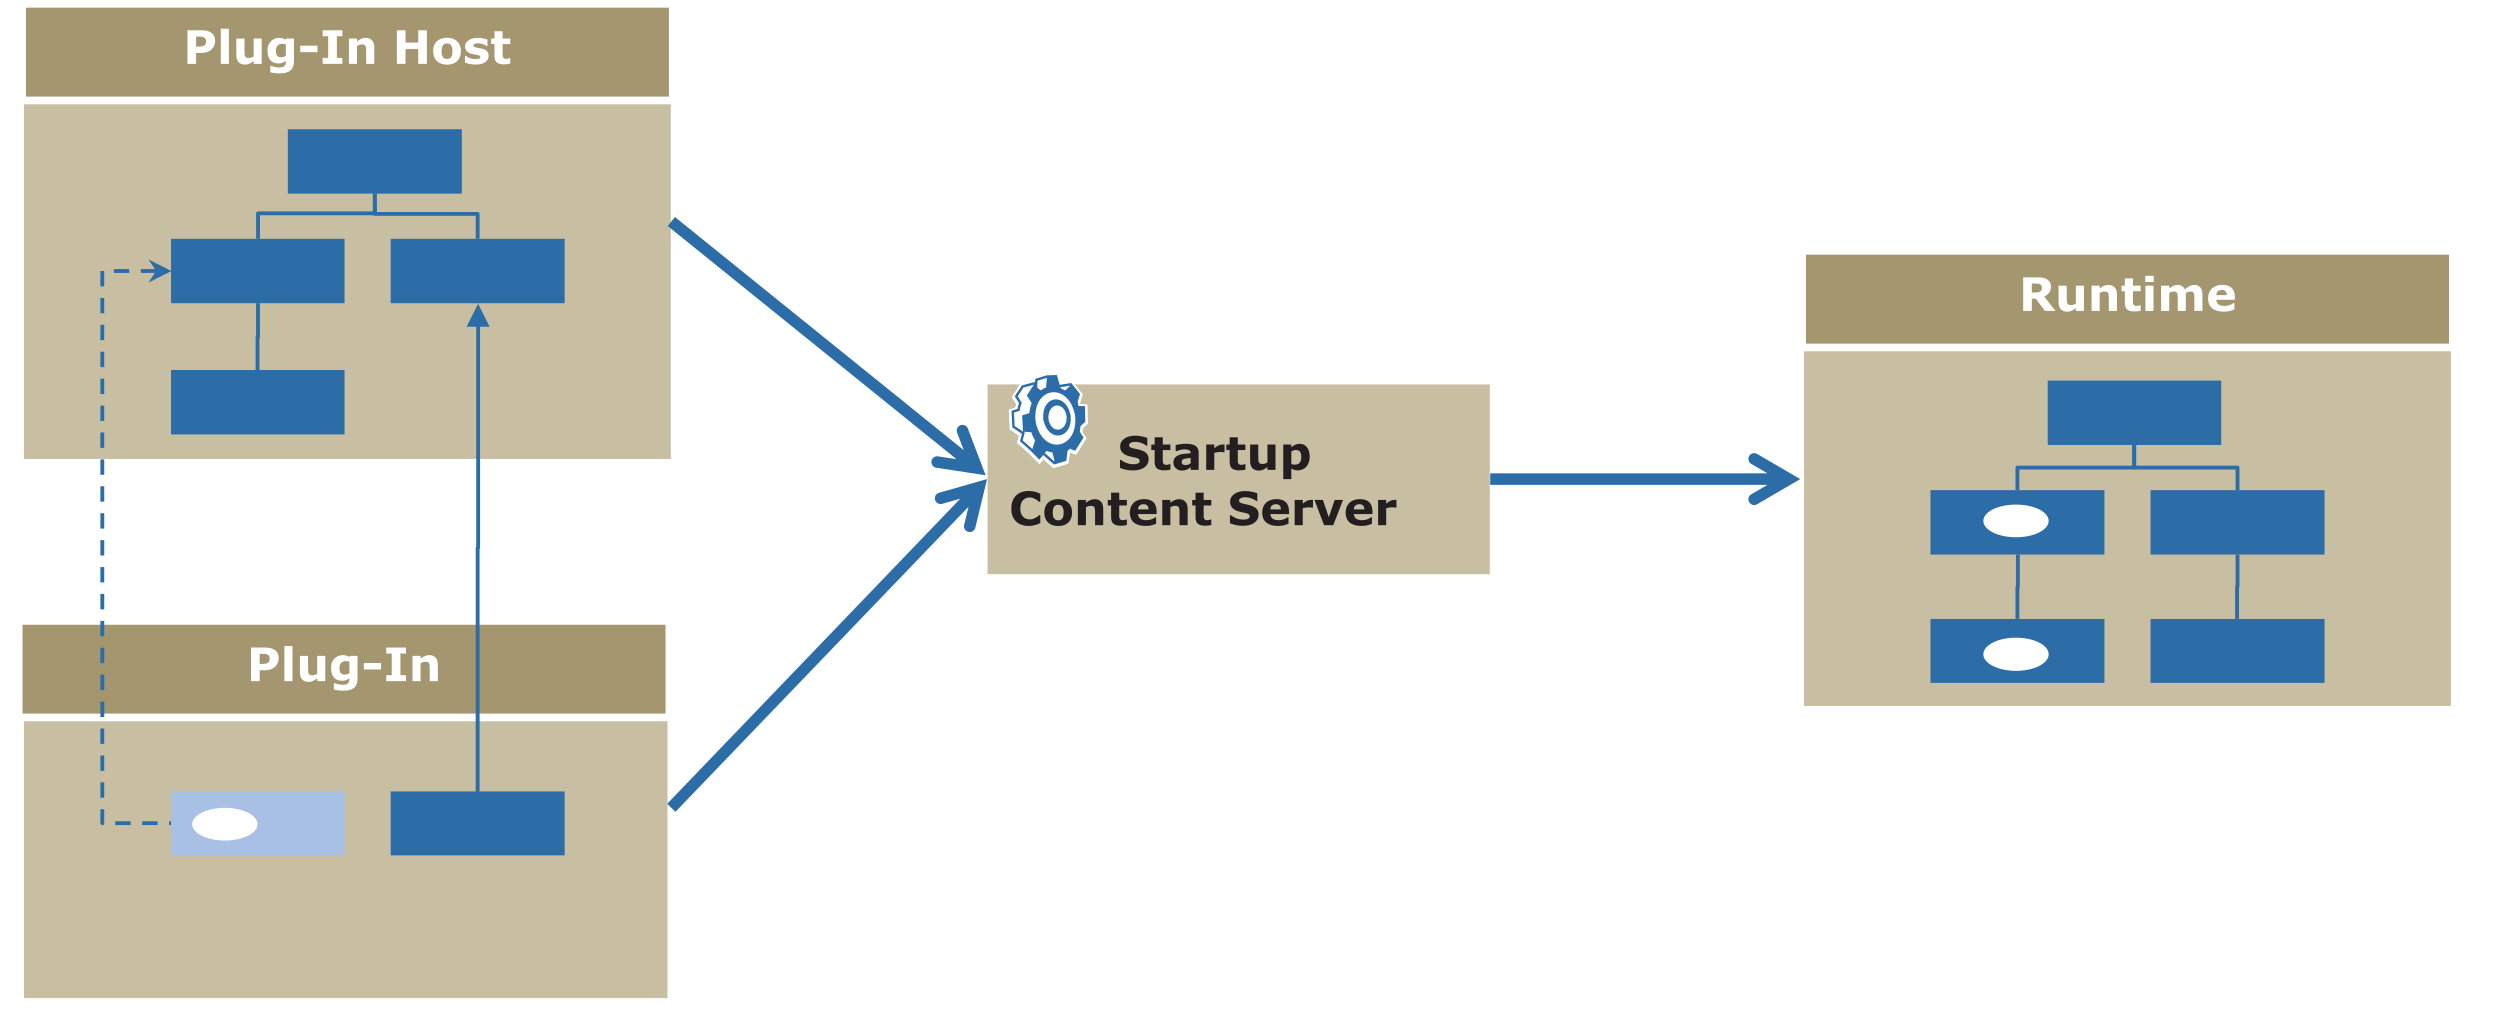 <?xml version="1.0" encoding="UTF-8"?>
<svg xmlns="http://www.w3.org/2000/svg" xmlns:xlink="http://www.w3.org/1999/xlink" width="537.384pt" height="219.928pt" viewBox="0 0 537.384 219.928" version="1.1">
<defs>
<g>
<symbol overflow="visible" id="glyph0-0">
<path style="stroke:none;" d="M 6.641 -6 C 6.484 -6.297 6.266 -6.547 5.984 -6.734 C 5.734 -6.891 5.453 -7.016 5.141 -7.094 C 4.828 -7.172 4.438 -7.219 3.984 -7.219 L 0.922 -7.219 L 0.922 0 L 2.781 0 L 2.781 -2.344 L 3.953 -2.344 C 4.469 -2.344 4.906 -2.422 5.266 -2.562 C 5.609 -2.719 5.938 -2.922 6.219 -3.219 C 6.422 -3.422 6.594 -3.688 6.703 -3.984 C 6.812 -4.297 6.875 -4.609 6.875 -4.938 C 6.875 -5.359 6.797 -5.719 6.641 -6 Z M 4.859 -4.359 C 4.812 -4.234 4.719 -4.109 4.609 -4 C 4.469 -3.891 4.297 -3.812 4.094 -3.766 C 3.891 -3.734 3.625 -3.703 3.312 -3.703 L 2.781 -3.703 L 2.781 -5.859 L 3.109 -5.859 C 3.406 -5.859 3.656 -5.859 3.844 -5.859 C 4.016 -5.844 4.203 -5.797 4.391 -5.719 C 4.547 -5.672 4.672 -5.562 4.781 -5.422 C 4.891 -5.266 4.938 -5.094 4.938 -4.891 C 4.938 -4.688 4.906 -4.516 4.859 -4.359 Z M 4.859 -4.359 "/>
</symbol>
<symbol overflow="visible" id="glyph0-1">
<path style="stroke:none;" d="M 2.562 -7.547 L 0.828 -7.547 L 0.828 0 L 2.562 0 Z M 2.562 -7.547 "/>
</symbol>
<symbol overflow="visible" id="glyph0-2">
<path style="stroke:none;" d="M 6.234 -5.438 L 4.5 -5.438 L 4.5 -1.594 C 4.328 -1.484 4.156 -1.406 3.969 -1.344 C 3.797 -1.297 3.625 -1.266 3.484 -1.266 C 3.25 -1.266 3.078 -1.297 2.953 -1.344 C 2.844 -1.406 2.734 -1.484 2.672 -1.609 C 2.625 -1.719 2.562 -1.875 2.562 -2.047 C 2.547 -2.25 2.531 -2.469 2.531 -2.734 L 2.531 -5.438 L 0.781 -5.438 L 0.781 -1.891 C 0.781 -1.219 0.938 -0.719 1.266 -0.359 C 1.594 -0.016 2.047 0.156 2.656 0.156 C 3.031 0.156 3.344 0.094 3.609 -0.047 C 3.875 -0.172 4.172 -0.359 4.5 -0.609 L 4.5 0 L 6.234 0 Z M 6.234 -5.438 "/>
</symbol>
<symbol overflow="visible" id="glyph0-3">
<path style="stroke:none;" d="M 6.109 -5.438 L 4.422 -5.438 L 4.359 -5.203 C 4.156 -5.312 3.938 -5.422 3.703 -5.484 C 3.453 -5.562 3.188 -5.594 2.891 -5.594 C 2.562 -5.594 2.25 -5.531 1.938 -5.391 C 1.625 -5.266 1.359 -5.094 1.156 -4.875 C 0.922 -4.625 0.75 -4.344 0.609 -4.016 C 0.484 -3.688 0.422 -3.297 0.422 -2.859 C 0.422 -1.922 0.641 -1.219 1.047 -0.766 C 1.453 -0.312 2.047 -0.078 2.812 -0.078 C 3.125 -0.078 3.406 -0.125 3.672 -0.234 C 3.922 -0.328 4.156 -0.469 4.359 -0.641 L 4.359 -0.531 C 4.359 -0.312 4.344 -0.125 4.297 0.047 C 4.25 0.203 4.172 0.344 4.078 0.438 C 3.969 0.547 3.812 0.641 3.625 0.688 C 3.406 0.75 3.156 0.781 2.828 0.781 C 2.594 0.781 2.312 0.75 2 0.672 C 1.703 0.609 1.438 0.531 1.219 0.453 L 1.016 0.453 L 1.016 1.812 C 1.281 1.875 1.594 1.938 1.969 1.969 C 2.328 2.031 2.703 2.047 3.078 2.047 C 3.547 2.047 3.969 2 4.328 1.922 C 4.703 1.828 5.016 1.672 5.281 1.484 C 5.547 1.281 5.75 1.016 5.891 0.672 C 6.047 0.312 6.109 -0.125 6.109 -0.625 Z M 3.906 -1.5 C 3.734 -1.453 3.578 -1.422 3.391 -1.422 C 3 -1.422 2.719 -1.516 2.516 -1.719 C 2.328 -1.938 2.234 -2.297 2.234 -2.812 C 2.234 -3.297 2.344 -3.656 2.578 -3.922 C 2.812 -4.188 3.141 -4.312 3.609 -4.312 C 3.719 -4.312 3.844 -4.312 4 -4.281 C 4.141 -4.25 4.266 -4.234 4.359 -4.172 L 4.359 -1.719 C 4.234 -1.625 4.078 -1.562 3.906 -1.5 Z M 3.906 -1.5 "/>
</symbol>
<symbol overflow="visible" id="glyph0-4">
<path style="stroke:none;" d="M 4.234 -3.906 L 0.531 -3.906 L 0.531 -2.516 L 4.234 -2.516 Z M 4.234 -3.906 "/>
</symbol>
<symbol overflow="visible" id="glyph0-5">
<path style="stroke:none;" d="M 4.828 -1.281 L 3.641 -1.281 L 3.641 -5.938 L 4.828 -5.938 L 4.828 -7.219 L 0.594 -7.219 L 0.594 -5.938 L 1.781 -5.938 L 1.781 -1.281 L 0.594 -1.281 L 0.594 0 L 4.828 0 Z M 4.828 -1.281 "/>
</symbol>
<symbol overflow="visible" id="glyph0-6">
<path style="stroke:none;" d="M 6.281 -3.547 C 6.281 -4.219 6.109 -4.734 5.781 -5.062 C 5.453 -5.422 5 -5.594 4.422 -5.594 C 4.062 -5.594 3.75 -5.516 3.469 -5.391 C 3.172 -5.266 2.875 -5.078 2.562 -4.828 L 2.562 -5.438 L 0.828 -5.438 L 0.828 0 L 2.562 0 L 2.562 -3.844 C 2.766 -3.969 2.938 -4.047 3.094 -4.094 C 3.266 -4.141 3.422 -4.172 3.578 -4.172 C 3.797 -4.172 3.984 -4.141 4.094 -4.094 C 4.234 -4.031 4.312 -3.953 4.391 -3.828 C 4.438 -3.734 4.469 -3.578 4.5 -3.359 C 4.531 -3.141 4.531 -2.922 4.531 -2.703 L 4.531 0 L 6.281 0 Z M 6.281 -3.547 "/>
</symbol>
<symbol overflow="visible" id="glyph0-7">
<path style="stroke:none;" d=""/>
</symbol>
<symbol overflow="visible" id="glyph0-8">
<path style="stroke:none;" d="M 7.375 -7.219 L 5.516 -7.219 L 5.516 -4.578 L 2.781 -4.578 L 2.781 -7.219 L 0.922 -7.219 L 0.922 0 L 2.781 0 L 2.781 -3.172 L 5.516 -3.172 L 5.516 0 L 7.375 0 Z M 7.375 -7.219 "/>
</symbol>
<symbol overflow="visible" id="glyph0-9">
<path style="stroke:none;" d="M 5.609 -4.828 C 5.094 -5.344 4.359 -5.609 3.406 -5.609 C 2.469 -5.609 1.734 -5.344 1.203 -4.828 C 0.688 -4.328 0.422 -3.609 0.422 -2.719 C 0.422 -1.828 0.688 -1.125 1.203 -0.609 C 1.734 -0.094 2.453 0.172 3.406 0.172 C 4.359 0.172 5.078 -0.094 5.609 -0.609 C 6.125 -1.125 6.391 -1.828 6.391 -2.719 C 6.391 -3.609 6.125 -4.312 5.609 -4.828 Z M 3.875 -1.125 C 3.734 -1.078 3.578 -1.047 3.422 -1.047 C 3.234 -1.047 3.078 -1.078 2.922 -1.141 C 2.781 -1.203 2.656 -1.297 2.562 -1.406 C 2.453 -1.547 2.375 -1.719 2.312 -1.938 C 2.266 -2.156 2.234 -2.406 2.234 -2.703 C 2.234 -3.031 2.266 -3.312 2.328 -3.531 C 2.391 -3.75 2.469 -3.922 2.578 -4.047 C 2.703 -4.188 2.828 -4.281 2.953 -4.312 C 3.078 -4.359 3.25 -4.391 3.406 -4.391 C 3.578 -4.391 3.734 -4.359 3.875 -4.312 C 4.031 -4.25 4.141 -4.156 4.25 -4.031 C 4.359 -3.906 4.438 -3.719 4.5 -3.516 C 4.547 -3.297 4.578 -3.031 4.578 -2.703 C 4.578 -2.359 4.547 -2.094 4.5 -1.891 C 4.438 -1.703 4.359 -1.531 4.25 -1.406 C 4.141 -1.266 4.016 -1.188 3.875 -1.125 Z M 3.875 -1.125 "/>
</symbol>
<symbol overflow="visible" id="glyph0-10">
<path style="stroke:none;" d="M 5.219 -2.688 C 5 -2.938 4.656 -3.125 4.203 -3.25 C 3.984 -3.297 3.797 -3.344 3.578 -3.375 C 3.375 -3.406 3.188 -3.438 3 -3.484 C 2.688 -3.547 2.484 -3.609 2.391 -3.688 C 2.297 -3.75 2.266 -3.844 2.266 -3.984 C 2.266 -4.125 2.359 -4.234 2.547 -4.312 C 2.734 -4.391 2.969 -4.422 3.266 -4.422 C 3.609 -4.422 3.922 -4.359 4.266 -4.25 C 4.594 -4.141 4.891 -4 5.156 -3.812 L 5.297 -3.812 L 5.297 -5.203 C 5.094 -5.281 4.797 -5.375 4.422 -5.469 C 4.047 -5.547 3.656 -5.594 3.25 -5.594 C 2.391 -5.594 1.719 -5.422 1.219 -5.062 C 0.719 -4.719 0.469 -4.281 0.469 -3.766 C 0.469 -3.359 0.594 -3.016 0.828 -2.734 C 1.078 -2.469 1.438 -2.266 1.938 -2.141 C 2.109 -2.094 2.312 -2.047 2.547 -2.016 C 2.766 -1.984 2.938 -1.953 3.062 -1.922 C 3.328 -1.859 3.516 -1.812 3.609 -1.75 C 3.703 -1.688 3.766 -1.594 3.766 -1.453 C 3.766 -1.312 3.688 -1.203 3.516 -1.125 C 3.359 -1.047 3.094 -1.016 2.766 -1.016 C 2.484 -1.016 2.25 -1.047 2.016 -1.094 C 1.781 -1.141 1.594 -1.203 1.406 -1.281 C 1.188 -1.375 1.031 -1.453 0.922 -1.516 C 0.797 -1.594 0.703 -1.656 0.609 -1.719 L 0.453 -1.719 L 0.453 -0.281 C 0.688 -0.172 1.016 -0.078 1.406 0.016 C 1.797 0.094 2.25 0.156 2.719 0.156 C 3.609 0.156 4.281 -0.016 4.797 -0.359 C 5.297 -0.719 5.547 -1.156 5.547 -1.719 C 5.547 -2.109 5.438 -2.438 5.219 -2.688 Z M 5.219 -2.688 "/>
</symbol>
<symbol overflow="visible" id="glyph0-11">
<path style="stroke:none;" d="M 4.312 -1.234 L 4.156 -1.234 C 4.094 -1.203 4 -1.172 3.844 -1.125 C 3.703 -1.094 3.578 -1.078 3.5 -1.078 C 3.281 -1.078 3.109 -1.094 3 -1.172 C 2.875 -1.234 2.797 -1.328 2.75 -1.438 C 2.703 -1.562 2.672 -1.672 2.672 -1.828 C 2.672 -1.969 2.672 -2.141 2.672 -2.328 L 2.672 -4.25 L 4.312 -4.25 L 4.312 -5.438 L 2.672 -5.438 L 2.672 -7 L 0.922 -7 L 0.922 -5.438 L 0.203 -5.438 L 0.203 -4.25 L 0.922 -4.25 L 0.922 -1.719 C 0.922 -1.047 1.094 -0.578 1.422 -0.312 C 1.75 -0.031 2.266 0.109 2.938 0.109 C 3.25 0.109 3.5 0.094 3.703 0.062 C 3.922 0.047 4.125 0 4.312 -0.047 Z M 4.312 -1.234 "/>
</symbol>
<symbol overflow="visible" id="glyph0-12">
<path style="stroke:none;" d="M 6.297 -3.484 C 6.031 -3.797 5.625 -4.031 5.062 -4.219 C 4.797 -4.312 4.531 -4.375 4.281 -4.438 C 4.031 -4.484 3.797 -4.531 3.516 -4.594 C 3.109 -4.672 2.844 -4.766 2.703 -4.875 C 2.547 -4.969 2.484 -5.125 2.484 -5.312 C 2.484 -5.438 2.531 -5.547 2.625 -5.641 C 2.703 -5.75 2.812 -5.812 2.938 -5.859 C 3.078 -5.922 3.234 -5.969 3.391 -5.984 C 3.531 -6 3.688 -6.016 3.844 -6.016 C 4.281 -6.016 4.719 -5.938 5.125 -5.781 C 5.562 -5.625 5.906 -5.422 6.203 -5.203 L 6.406 -5.203 L 6.406 -6.859 C 6.062 -7 5.656 -7.109 5.203 -7.203 C 4.734 -7.297 4.266 -7.344 3.797 -7.344 C 2.844 -7.344 2.078 -7.141 1.469 -6.703 C 0.859 -6.281 0.562 -5.734 0.562 -5.062 C 0.562 -4.562 0.688 -4.141 0.969 -3.812 C 1.234 -3.469 1.672 -3.203 2.266 -3 C 2.547 -2.922 2.812 -2.844 3.125 -2.781 C 3.422 -2.734 3.703 -2.672 3.984 -2.609 C 4.234 -2.547 4.438 -2.453 4.578 -2.344 C 4.703 -2.234 4.766 -2.094 4.766 -1.938 C 4.766 -1.766 4.719 -1.641 4.641 -1.547 C 4.547 -1.453 4.422 -1.391 4.281 -1.328 C 4.172 -1.281 4.016 -1.25 3.828 -1.234 C 3.656 -1.203 3.5 -1.203 3.391 -1.203 C 2.953 -1.203 2.484 -1.281 2.016 -1.453 C 1.531 -1.609 1.109 -1.844 0.719 -2.156 L 0.531 -2.156 L 0.531 -0.422 C 0.906 -0.266 1.328 -0.125 1.781 -0.031 C 2.219 0.078 2.734 0.125 3.328 0.125 C 4.359 0.125 5.172 -0.094 5.781 -0.531 C 6.391 -0.984 6.688 -1.562 6.688 -2.266 C 6.688 -2.766 6.562 -3.172 6.297 -3.484 Z M 6.297 -3.484 "/>
</symbol>
<symbol overflow="visible" id="glyph0-13">
<path style="stroke:none;" d="M 3.656 -1.141 C 3.469 -1.078 3.297 -1.031 3.125 -1.031 C 2.906 -1.031 2.734 -1.047 2.641 -1.078 C 2.547 -1.109 2.453 -1.156 2.375 -1.219 C 2.297 -1.297 2.25 -1.359 2.234 -1.422 C 2.219 -1.5 2.203 -1.594 2.203 -1.703 C 2.203 -1.875 2.25 -2.016 2.344 -2.125 C 2.438 -2.219 2.562 -2.297 2.734 -2.359 C 2.875 -2.406 3.078 -2.438 3.359 -2.484 C 3.625 -2.516 3.875 -2.547 4.125 -2.562 L 4.125 -1.422 C 3.984 -1.297 3.828 -1.203 3.656 -1.141 Z M 4.125 0 L 5.844 0 L 5.844 -3.703 C 5.844 -4.359 5.625 -4.844 5.188 -5.156 C 4.75 -5.453 4.031 -5.609 3.047 -5.609 C 2.625 -5.609 2.219 -5.578 1.797 -5.5 C 1.391 -5.438 1.094 -5.375 0.906 -5.344 L 0.906 -4.016 L 1.062 -4.016 C 1.203 -4.078 1.438 -4.141 1.766 -4.25 C 2.078 -4.359 2.391 -4.406 2.672 -4.406 C 3.156 -4.406 3.516 -4.344 3.766 -4.234 C 4.016 -4.125 4.125 -3.906 4.125 -3.609 L 4.125 -3.578 C 3.609 -3.547 3.125 -3.5 2.641 -3.438 C 2.156 -3.391 1.766 -3.281 1.453 -3.141 C 1.125 -2.984 0.875 -2.781 0.688 -2.547 C 0.516 -2.281 0.422 -1.953 0.422 -1.562 C 0.422 -1.062 0.609 -0.656 0.953 -0.328 C 1.297 -0.016 1.719 0.156 2.25 0.156 C 2.453 0.156 2.656 0.125 2.844 0.094 C 3.031 0.047 3.203 0 3.391 -0.078 C 3.5 -0.141 3.625 -0.219 3.766 -0.312 C 3.906 -0.422 4.031 -0.5 4.125 -0.578 Z M 4.125 0 "/>
</symbol>
<symbol overflow="visible" id="glyph0-14">
<path style="stroke:none;" d="M 4.766 -5.438 C 4.703 -5.453 4.641 -5.453 4.562 -5.453 C 4.484 -5.453 4.422 -5.453 4.359 -5.453 C 4.125 -5.453 3.844 -5.406 3.578 -5.297 C 3.281 -5.188 2.953 -4.969 2.562 -4.641 L 2.562 -5.438 L 0.828 -5.438 L 0.828 0 L 2.562 0 L 2.562 -3.641 C 2.781 -3.703 3 -3.766 3.188 -3.797 C 3.375 -3.828 3.594 -3.844 3.844 -3.844 C 3.953 -3.844 4.094 -3.844 4.25 -3.828 C 4.422 -3.812 4.531 -3.797 4.609 -3.766 L 4.766 -3.766 Z M 4.766 -5.438 "/>
</symbol>
<symbol overflow="visible" id="glyph0-15">
<path style="stroke:none;" d="M 5.938 -4.844 C 5.562 -5.344 5.047 -5.594 4.359 -5.594 C 4 -5.594 3.672 -5.516 3.391 -5.391 C 3.109 -5.266 2.844 -5.078 2.562 -4.875 L 2.562 -5.438 L 0.828 -5.438 L 0.828 2 L 2.562 2 L 2.562 -0.266 C 2.797 -0.156 3.016 -0.062 3.234 0.016 C 3.453 0.078 3.703 0.109 4.031 0.109 C 4.359 0.109 4.672 0.047 4.969 -0.094 C 5.266 -0.219 5.531 -0.406 5.766 -0.656 C 5.984 -0.891 6.156 -1.203 6.297 -1.562 C 6.438 -1.938 6.516 -2.344 6.516 -2.781 C 6.516 -3.656 6.312 -4.344 5.938 -4.844 Z M 4.359 -1.531 C 4.141 -1.266 3.797 -1.125 3.328 -1.125 C 3.203 -1.125 3.078 -1.141 2.953 -1.156 C 2.812 -1.156 2.688 -1.188 2.562 -1.234 L 2.562 -3.984 C 2.734 -4.062 2.891 -4.141 3.062 -4.188 C 3.25 -4.234 3.406 -4.266 3.578 -4.266 C 3.969 -4.266 4.25 -4.141 4.438 -3.906 C 4.609 -3.672 4.703 -3.281 4.703 -2.766 C 4.703 -2.219 4.594 -1.812 4.359 -1.531 Z M 4.359 -1.531 "/>
</symbol>
<symbol overflow="visible" id="glyph0-16">
<path style="stroke:none;" d="M 5.031 0.094 C 5.234 0.062 5.469 0.016 5.688 -0.062 C 5.891 -0.109 6.047 -0.172 6.219 -0.234 C 6.375 -0.312 6.562 -0.391 6.734 -0.469 L 6.734 -2.188 L 6.531 -2.188 C 6.453 -2.109 6.344 -2.031 6.219 -1.922 C 6.078 -1.812 5.922 -1.719 5.766 -1.625 C 5.578 -1.516 5.375 -1.422 5.156 -1.344 C 4.938 -1.281 4.719 -1.25 4.484 -1.25 C 4.25 -1.25 4.016 -1.297 3.766 -1.359 C 3.516 -1.438 3.297 -1.562 3.109 -1.75 C 2.906 -1.922 2.75 -2.156 2.625 -2.453 C 2.484 -2.766 2.438 -3.141 2.438 -3.594 C 2.438 -4.031 2.484 -4.391 2.609 -4.703 C 2.734 -5 2.875 -5.25 3.078 -5.422 C 3.281 -5.625 3.5 -5.75 3.719 -5.844 C 3.953 -5.922 4.203 -5.969 4.469 -5.969 C 4.719 -5.969 4.938 -5.922 5.141 -5.859 C 5.344 -5.781 5.531 -5.703 5.719 -5.594 C 5.891 -5.5 6.047 -5.391 6.188 -5.281 C 6.312 -5.172 6.422 -5.094 6.531 -5.016 L 6.734 -5.016 L 6.734 -6.75 C 6.609 -6.828 6.453 -6.891 6.266 -6.969 C 6.109 -7.047 5.906 -7.109 5.688 -7.172 C 5.484 -7.234 5.25 -7.266 5.016 -7.312 C 4.766 -7.344 4.5 -7.359 4.188 -7.359 C 3.641 -7.359 3.125 -7.266 2.672 -7.109 C 2.203 -6.922 1.812 -6.672 1.5 -6.359 C 1.172 -6.016 0.922 -5.625 0.75 -5.156 C 0.578 -4.688 0.5 -4.172 0.5 -3.609 C 0.5 -2.984 0.578 -2.438 0.766 -1.969 C 0.938 -1.516 1.203 -1.109 1.531 -0.797 C 1.859 -0.484 2.25 -0.25 2.703 -0.094 C 3.141 0.062 3.641 0.156 4.172 0.156 C 4.547 0.156 4.828 0.125 5.031 0.094 Z M 5.031 0.094 "/>
</symbol>
<symbol overflow="visible" id="glyph0-17">
<path style="stroke:none;" d="M 6.188 -3 C 6.188 -3.844 5.969 -4.484 5.516 -4.938 C 5.062 -5.375 4.406 -5.609 3.516 -5.609 C 2.562 -5.609 1.812 -5.344 1.25 -4.828 C 0.703 -4.297 0.422 -3.578 0.422 -2.688 C 0.422 -1.781 0.719 -1.078 1.297 -0.578 C 1.891 -0.094 2.719 0.156 3.812 0.156 C 4.234 0.156 4.609 0.109 4.969 0.047 C 5.312 -0.031 5.688 -0.156 6.078 -0.312 L 6.078 -1.703 L 5.891 -1.703 C 5.688 -1.547 5.422 -1.406 5.062 -1.266 C 4.719 -1.141 4.359 -1.078 4 -1.078 C 3.422 -1.078 2.969 -1.188 2.672 -1.406 C 2.375 -1.641 2.219 -1.969 2.188 -2.391 L 6.188 -2.391 Z M 2.188 -3.406 C 2.219 -3.797 2.328 -4.078 2.547 -4.25 C 2.766 -4.422 3.047 -4.516 3.375 -4.516 C 3.734 -4.516 4.016 -4.422 4.172 -4.234 C 4.344 -4.062 4.438 -3.781 4.438 -3.406 Z M 2.188 -3.406 "/>
</symbol>
<symbol overflow="visible" id="glyph0-18">
<path style="stroke:none;" d="M 4.5 -5.438 L 3.25 -1.703 L 1.984 -5.438 L 0.156 -5.438 L 2.234 0 L 4.203 0 L 6.297 -5.438 Z M 4.5 -5.438 "/>
</symbol>
<symbol overflow="visible" id="glyph0-19">
<path style="stroke:none;" d="M 4.859 -4.531 C 4.797 -4.406 4.719 -4.297 4.578 -4.203 C 4.438 -4.094 4.281 -4.031 4.094 -4 C 3.891 -3.969 3.641 -3.953 3.359 -3.953 L 2.781 -3.953 L 2.781 -5.891 L 3.453 -5.891 C 3.672 -5.891 3.859 -5.875 4.031 -5.859 C 4.203 -5.859 4.328 -5.828 4.469 -5.781 C 4.641 -5.688 4.766 -5.594 4.844 -5.469 C 4.906 -5.344 4.953 -5.188 4.953 -5.016 C 4.953 -4.812 4.922 -4.641 4.859 -4.531 Z M 5.453 -3.094 C 5.906 -3.312 6.266 -3.594 6.516 -3.922 C 6.766 -4.266 6.891 -4.703 6.891 -5.234 C 6.891 -5.625 6.812 -5.938 6.641 -6.203 C 6.484 -6.453 6.266 -6.672 6 -6.828 C 5.734 -6.984 5.453 -7.094 5.141 -7.141 C 4.828 -7.188 4.469 -7.219 4.031 -7.219 L 0.922 -7.219 L 0.922 0 L 2.781 0 L 2.781 -2.656 L 3.625 -2.656 L 5.594 0 L 7.875 0 Z M 5.453 -3.094 "/>
</symbol>
<symbol overflow="visible" id="glyph0-20">
<path style="stroke:none;" d="M 2.562 -5.438 L 0.828 -5.438 L 0.828 0 L 2.562 0 Z M 2.625 -7.547 L 0.781 -7.547 L 0.781 -6.219 L 2.625 -6.219 Z M 2.625 -7.547 "/>
</symbol>
<symbol overflow="visible" id="glyph0-21">
<path style="stroke:none;" d="M 6.641 -4.094 C 6.781 -4.141 6.922 -4.172 7.062 -4.172 C 7.281 -4.172 7.453 -4.141 7.578 -4.094 C 7.688 -4.047 7.781 -3.953 7.844 -3.844 C 7.891 -3.734 7.922 -3.578 7.938 -3.391 C 7.953 -3.203 7.953 -2.984 7.953 -2.719 L 7.953 0 L 9.703 0 L 9.703 -3.547 C 9.703 -4.203 9.547 -4.703 9.25 -5.062 C 8.938 -5.406 8.5 -5.594 7.906 -5.594 C 7.594 -5.594 7.266 -5.5 6.938 -5.344 C 6.609 -5.172 6.266 -4.938 5.922 -4.641 C 5.766 -4.953 5.562 -5.188 5.281 -5.344 C 5.016 -5.5 4.688 -5.594 4.328 -5.594 C 4 -5.594 3.688 -5.516 3.422 -5.391 C 3.141 -5.266 2.859 -5.062 2.562 -4.828 L 2.562 -5.438 L 0.812 -5.438 L 0.812 0 L 2.562 0 L 2.562 -3.844 C 2.688 -3.922 2.844 -4.016 3 -4.078 C 3.156 -4.141 3.328 -4.172 3.5 -4.172 C 3.703 -4.172 3.875 -4.141 4 -4.094 C 4.125 -4.047 4.203 -3.953 4.25 -3.844 C 4.312 -3.734 4.359 -3.578 4.359 -3.391 C 4.375 -3.203 4.391 -2.969 4.391 -2.719 L 4.391 0 L 6.125 0 L 6.125 -3.844 C 6.328 -3.969 6.5 -4.047 6.641 -4.094 Z M 6.641 -4.094 "/>
</symbol>
</g>
</defs>
<g id="surface1">
<rect x="0" y="0" width="537.384" height="219.928" style="fill:rgb(100%,100%,100%);fill-opacity:1;stroke:none;"/>
<path style=" stroke:none;fill-rule:evenodd;fill:rgb(100%,100%,100%);fill-opacity:1;" d="M 556.789 374.668 L 564.539 366.922 L 564.539 374.668 L 556.789 374.668 "/>
<path style="fill-rule:nonzero;fill:rgb(64.314%,58.824%,43.137%);fill-opacity:1;stroke-width:2.479;stroke-linecap:butt;stroke-linejoin:miter;stroke:rgb(100%,100%,100%);stroke-opacity:1;stroke-miterlimit:10;" d="M 27.892 480.049 L 168.591 480.049 L 168.591 579.12 L 27.892 579.12 Z M 27.892 480.049 " transform="matrix(1,0,0,-1,-23.564,579.526)"/>
<g style="fill:rgb(100%,100%,100%);fill-opacity:1;">
  <use xlink:href="#glyph0-0" x="39.37" y="13.726"/>
  <use xlink:href="#glyph0-1" x="46.635" y="13.726"/>
  <use xlink:href="#glyph0-2" x="50.023" y="13.726"/>
  <use xlink:href="#glyph0-3" x="57.079" y="13.726"/>
  <use xlink:href="#glyph0-4" x="64.007" y="13.726"/>
  <use xlink:href="#glyph0-5" x="68.764" y="13.726"/>
  <use xlink:href="#glyph0-6" x="74.174" y="13.726"/>
  <use xlink:href="#glyph0-7" x="81.231" y="13.726"/>
  <use xlink:href="#glyph0-8" x="84.385" y="13.726"/>
  <use xlink:href="#glyph0-9" x="92.682" y="13.726"/>
  <use xlink:href="#glyph0-10" x="99.491" y="13.726"/>
  <use xlink:href="#glyph0-11" x="105.367" y="13.726"/>
</g>
<path style="fill-rule:nonzero;fill:rgb(78.432%,74.51%,63.138%);fill-opacity:1;stroke-width:1.653;stroke-linecap:butt;stroke-linejoin:miter;stroke:rgb(100%,100%,100%);stroke-opacity:1;stroke-miterlimit:10;" d="M 27.892 480.049 L 168.591 480.049 L 168.591 557.94 L 27.892 557.94 Z M 27.892 480.049 " transform="matrix(1,0,0,-1,-23.564,579.526)"/>
<path style="fill-rule:nonzero;fill:rgb(64.314%,58.824%,43.137%);fill-opacity:1;stroke-width:2.479;stroke-linecap:butt;stroke-linejoin:miter;stroke:rgb(100%,100%,100%);stroke-opacity:1;stroke-miterlimit:10;" d="M 27.169 364.143 L 167.868 364.143 L 167.868 446.475 L 27.169 446.475 Z M 27.169 364.143 " transform="matrix(1,0,0,-1,-23.564,579.526)"/>
<g style="fill:rgb(100%,100%,100%);fill-opacity:1;">
  <use xlink:href="#glyph0-0" x="53.035" y="146.416"/>
  <use xlink:href="#glyph0-1" x="60.301" y="146.416"/>
  <use xlink:href="#glyph0-2" x="63.688" y="146.416"/>
  <use xlink:href="#glyph0-3" x="70.745" y="146.416"/>
  <use xlink:href="#glyph0-4" x="77.673" y="146.416"/>
  <use xlink:href="#glyph0-5" x="82.429" y="146.416"/>
  <use xlink:href="#glyph0-6" x="87.84" y="146.416"/>
</g>
<path style="fill-rule:nonzero;fill:rgb(78.432%,74.51%,63.138%);fill-opacity:1;stroke-width:1.653;stroke-linecap:butt;stroke-linejoin:miter;stroke:rgb(100%,100%,100%);stroke-opacity:1;stroke-miterlimit:10;" d="M 27.892 364.155 L 167.872 364.155 L 167.872 425.307 L 27.892 425.307 Z M 27.892 364.155 " transform="matrix(1,0,0,-1,-23.564,579.526)"/>
<path style="fill-rule:nonzero;fill:rgb(78.432%,74.51%,63.138%);fill-opacity:1;stroke-width:0.207;stroke-linecap:butt;stroke-linejoin:miter;stroke:rgb(100%,100%,100%);stroke-opacity:1;stroke-miterlimit:10;" d="M 235.736 455.987 L 343.9 455.987 L 343.9 496.995 L 235.736 496.995 Z M 235.736 455.987 " transform="matrix(1,0,0,-1,-23.564,579.526)"/>
<path style=" stroke:none;fill-rule:evenodd;fill:rgb(100%,100%,100%);fill-opacity:1;" d="M 221.98 81.848 L 221.996 81.223 L 224.836 80.324 L 227.539 80.23 L 228.125 82.297 L 230.465 81.93 L 232.719 84.766 L 232.16 86.523 L 232.246 86.922 L 233.715 86.965 L 233.809 91.066 L 232.742 92.047 L 232.641 92.855 L 233.527 94.211 L 231.297 97.746 L 230.066 97.238 L 229.953 97.336 L 229.656 99.629 L 226.445 100.613 L 224.273 98.73 L 223.441 99.758 L 221.172 97.465 L 218.621 95.195 L 219.047 93.672 L 217.074 92.324 L 216.863 88.086 L 218.234 87.652 L 218.285 87.477 L 218.332 87.309 L 218.426 87.004 L 218.465 86.883 L 217.5 85.352 L 219.305 82.578 L 221.98 81.848 "/>
<path style=" stroke:none;fill-rule:evenodd;fill:rgb(17.255%,42.352%,65.491%);fill-opacity:1;" d="M 222.617 90.625 L 222.664 90.914 L 222.727 91.188 C 224.574 98.023 231.742 96.406 231.109 89.535 L 231.07 89.258 L 231.016 88.969 C 229.508 82.176 222.219 83.035 222.555 90.051 L 222.578 90.34 Z M 230.059 82.895 L 227.887 83.25 L 227.934 83.402 L 228.137 83.496 L 228.328 83.602 L 228.523 83.723 L 228.711 83.84 L 228.996 83.922 Z M 224.609 97.348 L 224.602 97.418 L 226.703 99.246 L 226.234 97.258 L 226.066 97.242 C 225.746 97.184 225.422 97.109 225.121 96.977 L 224.965 96.914 Z M 220.133 92.805 L 220.258 93.078 L 219.82 94.664 L 221.906 96.52 L 222.492 94.656 C 222.199 94.168 221.875 93.523 221.711 92.98 L 221.668 92.91 Z M 218.102 91.562 L 219.898 92.781 L 219.719 89.289 L 221.254 88.801 L 221.293 88.527 C 221.387 87.895 221.535 87.266 221.773 86.668 L 220.723 85.004 L 222.227 82.703 L 219.969 83.312 L 218.754 85.188 L 219.641 86.605 L 219.578 86.758 C 219.414 87.141 219.234 87.734 219.207 88.152 L 219.199 88.297 L 217.961 88.68 Z M 225.035 81.215 L 223.02 81.84 L 222.957 83.312 L 223.613 83.863 L 223.797 83.871 L 224.047 83.688 L 224.312 83.535 L 224.578 83.402 L 224.852 83.289 Z M 219.672 93.262 L 217.602 91.859 L 217.426 88.297 L 218.715 87.895 L 218.762 87.652 L 218.816 87.414 L 218.871 87.195 L 218.934 86.996 L 219.059 86.652 L 218.125 85.188 L 219.656 82.855 L 222.344 82.129 L 222.484 82.238 L 222.523 81.445 L 224.949 80.688 L 227.176 80.613 L 227.777 82.719 L 230.266 82.328 L 232.156 84.699 L 231.645 86.316 L 231.832 87.27 L 233.215 87.301 L 233.289 90.664 L 232.262 91.609 L 232.113 92.812 L 232.914 94.039 L 231.109 96.906 L 229.973 96.449 L 229.473 96.898 L 229.207 99.047 L 226.578 99.848 L 224.234 97.805 L 223.41 98.805 L 221.543 96.898 L 219.238 94.832 Z M 224.281 90.199 L 224.25 90 L 224.234 89.801 C 224.023 84.961 229.039 84.379 230.078 89.062 L 230.117 89.266 L 230.137 89.457 C 230.582 94.195 225.629 95.301 224.359 90.594 L 224.32 90.402 Z M 225.363 89.906 L 225.387 90.16 L 225.434 90.426 C 226.203 93.328 229.203 92.809 229.285 89.891 L 229.277 89.617 L 229.254 89.359 C 228.773 86.473 225.699 86.398 225.371 89.375 L 225.355 89.633 L 225.363 89.906 "/>
<path style=" stroke:none;fill-rule:evenodd;fill:rgb(100%,100%,100%);fill-opacity:1;" d="M 221.98 81.848 L 221.996 81.223 L 224.836 80.324 L 227.539 80.23 L 228.125 82.297 L 230.465 81.93 L 232.719 84.766 L 232.16 86.523 L 232.246 86.922 L 233.715 86.965 L 233.809 91.066 L 232.742 92.047 L 232.641 92.855 L 233.527 94.211 L 231.297 97.746 L 230.066 97.238 L 229.953 97.336 L 229.656 99.629 L 226.445 100.613 L 224.273 98.73 L 223.441 99.758 L 221.172 97.465 L 218.621 95.195 L 219.047 93.672 L 217.074 92.324 L 216.863 88.086 L 218.234 87.652 L 218.285 87.477 L 218.332 87.309 L 218.426 87.004 L 218.465 86.883 L 217.5 85.352 L 219.305 82.578 L 221.98 81.848 "/>
<path style=" stroke:none;fill-rule:evenodd;fill:rgb(17.255%,42.352%,65.491%);fill-opacity:1;" d="M 222.617 90.625 L 222.664 90.914 L 222.727 91.188 C 224.574 98.023 231.742 96.406 231.109 89.535 L 231.07 89.258 L 231.016 88.969 C 229.508 82.176 222.219 83.035 222.555 90.051 L 222.578 90.34 Z M 230.059 82.895 L 227.887 83.25 L 227.934 83.402 L 228.137 83.496 L 228.328 83.602 L 228.523 83.723 L 228.711 83.84 L 228.996 83.922 Z M 224.609 97.348 L 224.602 97.418 L 226.703 99.246 L 226.234 97.258 L 226.066 97.242 C 225.746 97.184 225.422 97.109 225.121 96.977 L 224.965 96.914 Z M 220.133 92.805 L 220.258 93.078 L 219.82 94.664 L 221.906 96.52 L 222.492 94.656 C 222.199 94.168 221.875 93.523 221.711 92.98 L 221.668 92.91 Z M 218.102 91.562 L 219.898 92.781 L 219.719 89.289 L 221.254 88.801 L 221.293 88.527 C 221.387 87.895 221.535 87.266 221.773 86.668 L 220.723 85.004 L 222.227 82.703 L 219.969 83.312 L 218.754 85.188 L 219.641 86.605 L 219.578 86.758 C 219.414 87.141 219.234 87.734 219.207 88.152 L 219.199 88.297 L 217.961 88.68 Z M 225.035 81.215 L 223.02 81.84 L 222.957 83.312 L 223.613 83.863 L 223.797 83.871 L 224.047 83.688 L 224.312 83.535 L 224.578 83.402 L 224.852 83.289 Z M 219.672 93.262 L 217.602 91.859 L 217.426 88.297 L 218.715 87.895 L 218.762 87.652 L 218.816 87.414 L 218.871 87.195 L 218.934 86.996 L 219.059 86.652 L 218.125 85.188 L 219.656 82.855 L 222.344 82.129 L 222.484 82.238 L 222.523 81.445 L 224.949 80.688 L 227.176 80.613 L 227.777 82.719 L 230.266 82.328 L 232.156 84.699 L 231.645 86.316 L 231.832 87.27 L 233.215 87.301 L 233.289 90.664 L 232.262 91.609 L 232.113 92.812 L 232.914 94.039 L 231.109 96.906 L 229.973 96.449 L 229.473 96.898 L 229.207 99.047 L 226.578 99.848 L 224.234 97.805 L 223.41 98.805 L 221.543 96.898 L 219.238 94.832 Z M 224.281 90.199 L 224.25 90 L 224.234 89.801 C 224.023 84.961 229.039 84.379 230.078 89.062 L 230.117 89.266 L 230.137 89.457 C 230.582 94.195 225.629 95.301 224.359 90.594 L 224.32 90.402 Z M 225.363 89.906 L 225.387 90.16 L 225.434 90.426 C 226.203 93.328 229.203 92.809 229.285 89.891 L 229.277 89.617 L 229.254 89.359 C 228.773 86.473 225.699 86.398 225.371 89.375 L 225.355 89.633 L 225.363 89.906 "/>
<g style="fill:rgb(13.725%,12.157%,12.549%);fill-opacity:1;">
  <use xlink:href="#glyph0-12" x="240.213" y="100.996"/>
  <use xlink:href="#glyph0-11" x="247.271" y="100.996"/>
  <use xlink:href="#glyph0-13" x="251.81" y="100.996"/>
  <use xlink:href="#glyph0-14" x="258.451" y="100.996"/>
  <use xlink:href="#glyph0-11" x="263.397" y="100.996"/>
  <use xlink:href="#glyph0-2" x="267.936" y="100.996"/>
  <use xlink:href="#glyph0-15" x="275.013" y="100.996"/>
</g>
<g style="fill:rgb(13.725%,12.157%,12.549%);fill-opacity:1;">
  <use xlink:href="#glyph0-16" x="216.883" y="112.897"/>
  <use xlink:href="#glyph0-9" x="224.056" y="112.897"/>
  <use xlink:href="#glyph0-6" x="230.862" y="112.897"/>
  <use xlink:href="#glyph0-11" x="237.916" y="112.897"/>
  <use xlink:href="#glyph0-17" x="242.431" y="112.897"/>
  <use xlink:href="#glyph0-6" x="249.009" y="112.897"/>
  <use xlink:href="#glyph0-11" x="256.063" y="112.897"/>
  <use xlink:href="#glyph0-7" x="260.578" y="112.897"/>
  <use xlink:href="#glyph0-12" x="263.851" y="112.897"/>
  <use xlink:href="#glyph0-17" x="270.885" y="112.897"/>
  <use xlink:href="#glyph0-14" x="277.463" y="112.897"/>
  <use xlink:href="#glyph0-18" x="282.385" y="112.897"/>
  <use xlink:href="#glyph0-17" x="288.824" y="112.897"/>
  <use xlink:href="#glyph0-14" x="295.402" y="112.897"/>
</g>
<path style=" stroke:none;fill-rule:nonzero;fill:rgb(17.255%,42.352%,65.491%);fill-opacity:1;" d="M 143.406 172.785 L 209.578 103.898 L 211.363 105.617 L 145.199 174.496 Z M 201.852 105.922 L 212.172 102.98 L 209.652 113.418 C 209.496 114.078 208.824 114.492 208.156 114.324 C 207.496 114.168 207.082 113.5 207.246 112.828 L 209.262 104.461 L 210.809 105.945 L 202.527 108.301 C 201.875 108.492 201.188 108.109 201 107.449 C 200.809 106.789 201.188 106.102 201.852 105.922 "/>
<path style=" stroke:none;fill-rule:nonzero;fill:rgb(17.255%,42.352%,65.491%);fill-opacity:1;" d="M 145.082 46.652 L 210.734 99.648 L 209.172 101.582 L 143.52 48.578 Z M 208.047 92.129 L 211.867 102.16 L 201.254 100.543 C 200.578 100.441 200.113 99.805 200.215 99.129 C 200.32 98.461 200.949 97.988 201.629 98.098 L 210.141 99.395 L 208.793 101.055 L 205.734 93.004 C 205.484 92.367 205.809 91.648 206.453 91.41 C 207.09 91.16 207.809 91.484 208.047 92.129 "/>
<path style=" stroke:none;fill-rule:nonzero;fill:rgb(17.255%,42.352%,65.491%);fill-opacity:1;" d="M 36.766 65.18 L 74.059 65.18 L 74.059 51.336 L 36.766 51.336 Z M 36.766 65.18 "/>
<path style=" stroke:none;fill-rule:nonzero;fill:rgb(17.255%,42.352%,65.491%);fill-opacity:1;" d="M 61.871 41.625 L 99.266 41.625 L 99.266 27.781 L 61.871 27.781 Z M 61.871 41.625 "/>
<path style=" stroke:none;fill-rule:nonzero;fill:rgb(17.255%,42.352%,65.491%);fill-opacity:1;" d="M 83.977 65.18 L 121.375 65.18 L 121.375 51.336 L 83.977 51.336 Z M 83.977 65.18 "/>
<path style="fill:none;stroke-width:0.826;stroke-linecap:butt;stroke-linejoin:round;stroke:rgb(17.255%,42.352%,65.491%);stroke-opacity:1;stroke-miterlimit:10;" d="M 0.001 0.001 L 0.001 -4.229 L -25.1 -4.229 L -25.1 -9.71 " transform="matrix(1,0,0,-1,80.565,41.626)"/>
<path style="fill:none;stroke-width:0.826;stroke-linecap:butt;stroke-linejoin:round;stroke:rgb(17.255%,42.352%,65.491%);stroke-opacity:1;stroke-miterlimit:10;" d="M 0.001 0.001 L 0.001 -4.354 L 22.107 -4.354 L 22.107 -9.71 " transform="matrix(1,0,0,-1,80.565,41.626)"/>
<path style=" stroke:none;fill-rule:nonzero;fill:rgb(17.255%,42.352%,65.491%);fill-opacity:1;" d="M 36.766 93.379 L 74.059 93.379 L 74.059 79.535 L 36.766 79.535 Z M 36.766 93.379 "/>
<path style="fill:none;stroke-width:0.826;stroke-linecap:butt;stroke-linejoin:round;stroke:rgb(17.255%,42.352%,65.491%);stroke-opacity:1;stroke-miterlimit:10;" d="M -0.001 -0.001 L -0.001 -7.231 L -0.103 -7.231 L -0.103 -14.462 " transform="matrix(1,0,0,-1,55.462,65.179)"/>
<path style=" stroke:none;fill-rule:nonzero;fill:rgb(17.255%,42.352%,65.491%);fill-opacity:1;" d="M 83.977 183.867 L 121.375 183.867 L 121.375 170.129 L 83.977 170.129 Z M 83.977 183.867 "/>
<path style=" stroke:none;fill-rule:nonzero;fill:rgb(17.255%,42.352%,65.491%);fill-opacity:1;" d="M 103.191 69.41 L 103.191 117.758 C 103.191 117.988 103.004 118.172 102.77 118.172 L 102.672 118.172 L 103.086 117.758 L 103.086 170.234 L 102.258 170.234 L 102.258 117.758 C 102.258 117.523 102.441 117.344 102.672 117.344 L 102.77 117.344 L 102.367 117.758 L 102.367 69.41 Z M 100.293 70.238 L 102.77 65.277 L 105.25 70.238 "/>
<path style=" stroke:none;fill-rule:nonzero;fill:rgb(65.491%,75.294%,89.412%);fill-opacity:1;" d="M 36.766 183.867 L 74.059 183.867 L 74.059 170.129 L 36.766 170.129 Z M 36.766 183.867 "/>
<path style=" stroke:none;fill-rule:nonzero;fill:rgb(17.255%,42.352%,65.491%);fill-opacity:1;" d="M 33.562 58.668 L 30.258 58.668 L 30.258 57.84 L 33.562 57.84 Z M 27.777 58.668 L 24.473 58.668 L 24.473 57.84 L 27.777 57.84 Z M 21.578 58.254 L 22.406 58.254 L 22.406 61.559 L 21.578 61.559 Z M 22.406 58.254 Z M 21.578 64.039 L 22.406 64.039 L 22.406 67.344 L 21.578 67.344 Z M 22.406 64.039 Z M 21.578 69.824 L 22.406 69.824 L 22.406 73.129 L 21.578 73.129 Z M 22.406 69.824 Z M 21.578 75.609 L 22.406 75.609 L 22.406 78.914 L 21.578 78.914 Z M 22.406 75.609 Z M 21.578 81.395 L 22.406 81.395 L 22.406 84.699 L 21.578 84.699 Z M 22.406 81.395 Z M 21.578 87.18 L 22.406 87.18 L 22.406 90.484 L 21.578 90.484 Z M 22.406 87.18 Z M 21.578 92.965 L 22.406 92.965 L 22.406 96.27 L 21.578 96.27 Z M 22.406 92.965 Z M 21.578 98.746 L 22.406 98.746 L 22.406 102.055 L 21.578 102.055 Z M 22.406 98.746 Z M 21.578 104.531 L 22.406 104.531 L 22.406 107.84 L 21.578 107.84 Z M 22.406 104.531 Z M 21.578 110.316 L 22.406 110.316 L 22.406 113.625 L 21.578 113.625 Z M 22.406 110.316 Z M 21.578 116.102 L 22.406 116.102 L 22.406 119.41 L 21.578 119.41 Z M 22.406 116.102 Z M 21.578 121.887 L 22.406 121.887 L 22.406 125.195 L 21.578 125.195 Z M 22.406 121.887 Z M 21.578 127.672 L 22.406 127.672 L 22.406 130.98 L 21.578 130.98 Z M 22.406 127.672 Z M 21.578 133.457 L 22.406 133.457 L 22.406 136.766 L 21.578 136.766 Z M 22.406 133.457 Z M 21.578 139.242 L 22.406 139.242 L 22.406 142.547 L 21.578 142.547 Z M 22.406 139.242 Z M 21.578 145.027 L 22.406 145.027 L 22.406 148.332 L 21.578 148.332 Z M 22.406 145.027 Z M 21.578 150.812 L 22.406 150.812 L 22.406 154.117 L 21.578 154.117 Z M 22.406 150.812 Z M 21.578 156.598 L 22.406 156.598 L 22.406 159.902 L 21.578 159.902 Z M 22.406 156.598 Z M 21.578 162.383 L 22.406 162.383 L 22.406 165.688 L 21.578 165.688 Z M 22.406 162.383 Z M 21.578 168.168 L 22.406 168.168 L 22.406 171.473 L 21.578 171.473 Z M 22.406 168.168 Z M 22.406 173.953 L 22.406 176.945 L 21.992 176.531 L 22.301 176.531 L 22.301 177.355 L 21.992 177.355 C 21.766 177.355 21.578 177.176 21.578 176.945 L 21.578 173.953 Z M 24.781 176.531 L 28.086 176.531 L 28.086 177.355 L 24.781 177.355 Z M 30.566 176.531 L 33.871 176.531 L 33.871 177.355 L 30.566 177.355 Z M 36.352 176.531 L 36.766 176.531 L 36.766 177.355 L 36.352 177.355 Z M 33.562 58.254 L 31.91 55.773 L 36.867 58.254 L 31.91 60.734 "/>
<path style=" stroke:none;fill-rule:evenodd;fill:rgb(100%,100%,100%);fill-opacity:1;" d="M 41.309 177.16 C 41.309 175.219 44.457 173.648 48.336 173.648 C 52.215 173.648 55.359 175.219 55.359 177.16 C 55.359 179.094 52.215 180.672 48.336 180.672 C 44.457 180.672 41.309 179.094 41.309 177.16 "/>
<path style="fill-rule:nonzero;fill:rgb(64.314%,58.824%,43.137%);fill-opacity:1;stroke-width:2.479;stroke-linecap:butt;stroke-linejoin:miter;stroke:rgb(100%,100%,100%);stroke-opacity:1;stroke-miterlimit:8;" d="M 410.525 426.952 L 551.22 426.952 L 551.22 526.022 L 410.525 526.022 Z M 410.525 426.952 " transform="matrix(1,0,0,-1,-23.564,579.526)"/>
<g style="fill:rgb(100%,100%,100%);fill-opacity:1;">
  <use xlink:href="#glyph0-19" x="433.966" y="66.84"/>
  <use xlink:href="#glyph0-2" x="441.715" y="66.84"/>
  <use xlink:href="#glyph0-6" x="448.769" y="66.84"/>
  <use xlink:href="#glyph0-11" x="455.823" y="66.84"/>
  <use xlink:href="#glyph0-20" x="460.338" y="66.84"/>
  <use xlink:href="#glyph0-21" x="463.722" y="66.84"/>
  <use xlink:href="#glyph0-17" x="474.208" y="66.84"/>
</g>
<path style="fill-rule:nonzero;fill:rgb(78.432%,74.51%,63.138%);fill-opacity:1;stroke-width:1.653;stroke-linecap:butt;stroke-linejoin:miter;stroke:rgb(100%,100%,100%);stroke-opacity:1;stroke-miterlimit:8;" d="M 410.525 426.952 L 551.22 426.952 L 551.22 504.842 L 410.525 504.842 Z M 410.525 426.952 " transform="matrix(1,0,0,-1,-23.564,579.526)"/>
<path style=" stroke:none;fill-rule:nonzero;fill:rgb(17.255%,42.352%,65.491%);fill-opacity:1;" d="M 414.961 119.203 L 452.355 119.203 L 452.355 105.359 L 414.961 105.359 Z M 414.961 119.203 "/>
<path style=" stroke:none;fill-rule:nonzero;fill:rgb(17.255%,42.352%,65.491%);fill-opacity:1;" d="M 440.164 95.648 L 477.457 95.648 L 477.457 81.809 L 440.164 81.809 Z M 440.164 95.648 "/>
<path style=" stroke:none;fill-rule:nonzero;fill:rgb(17.255%,42.352%,65.491%);fill-opacity:1;" d="M 462.27 119.203 L 499.668 119.203 L 499.668 105.359 L 462.27 105.359 Z M 462.27 119.203 "/>
<path style="fill:none;stroke-width:0.826;stroke-linecap:butt;stroke-linejoin:round;stroke:rgb(17.255%,42.352%,65.491%);stroke-opacity:1;stroke-miterlimit:8;" d="M -0.001 0.001 L -0.001 -4.859 L -25.107 -4.859 L -25.107 -9.71 " transform="matrix(1,0,0,-1,458.759,95.649)"/>
<path style="fill:none;stroke-width:0.826;stroke-linecap:butt;stroke-linejoin:round;stroke:rgb(17.255%,42.352%,65.491%);stroke-opacity:1;stroke-miterlimit:8;" d="M -0.001 0.001 L -0.001 -4.859 L 22.214 -4.859 L 22.214 -9.71 " transform="matrix(1,0,0,-1,458.751,95.649)"/>
<path style=" stroke:none;fill-rule:nonzero;fill:rgb(17.255%,42.352%,65.491%);fill-opacity:1;" d="M 414.961 146.789 L 452.355 146.789 L 452.355 133.051 L 414.961 133.051 Z M 414.961 146.789 "/>
<path style="fill:none;stroke-width:0.826;stroke-linecap:butt;stroke-linejoin:round;stroke:rgb(17.255%,42.352%,65.491%);stroke-opacity:1;stroke-miterlimit:8;" d="M -0.001 -0.001 L -0.001 -6.927 L -0.099 -6.927 L -0.099 -13.841 " transform="matrix(1,0,0,-1,433.751,119.202)"/>
<path style=" stroke:none;fill-rule:nonzero;fill:rgb(17.255%,42.352%,65.491%);fill-opacity:1;" d="M 462.27 146.789 L 499.668 146.789 L 499.668 133.051 L 462.27 133.051 Z M 462.27 146.789 "/>
<path style="fill:none;stroke-width:0.826;stroke-linecap:butt;stroke-linejoin:round;stroke:rgb(17.255%,42.352%,65.491%);stroke-opacity:1;stroke-miterlimit:8;" d="M -0 -0.001 L -0 -6.915 L -0.098 -6.915 L -0.098 -13.841 " transform="matrix(1,0,0,-1,480.965,119.202)"/>
<path style=" stroke:none;fill-rule:evenodd;fill:rgb(100%,100%,100%);fill-opacity:1;" d="M 426.324 111.973 C 426.324 110.027 429.461 108.461 433.348 108.461 C 437.223 108.461 440.371 110.027 440.371 111.973 C 440.371 113.914 437.223 115.484 433.348 115.484 C 429.461 115.484 426.324 113.914 426.324 111.973 "/>
<path style=" stroke:none;fill-rule:evenodd;fill:rgb(100%,100%,100%);fill-opacity:1;" d="M 426.324 140.641 C 426.324 138.672 429.461 137.07 433.348 137.07 L 433.348 137.078 C 437.223 137.07 440.371 138.672 440.371 140.641 C 440.371 142.605 437.223 144.203 433.348 144.203 C 429.461 144.203 426.324 142.605 426.324 140.641 "/>
<path style=" stroke:none;fill-rule:nonzero;fill:rgb(17.255%,42.352%,65.491%);fill-opacity:1;" d="M 320.324 101.738 L 384.504 101.738 L 384.504 104.219 L 320.324 104.219 Z M 377.695 97.574 L 386.969 102.98 L 377.695 108.395 C 377.102 108.738 376.34 108.539 375.992 107.945 C 375.656 107.359 375.852 106.598 376.438 106.254 L 383.879 101.914 L 383.879 104.055 L 376.438 99.715 C 375.852 99.367 375.656 98.609 375.992 98.02 C 376.34 97.426 377.102 97.227 377.695 97.574 "/>
</g>
</svg>
